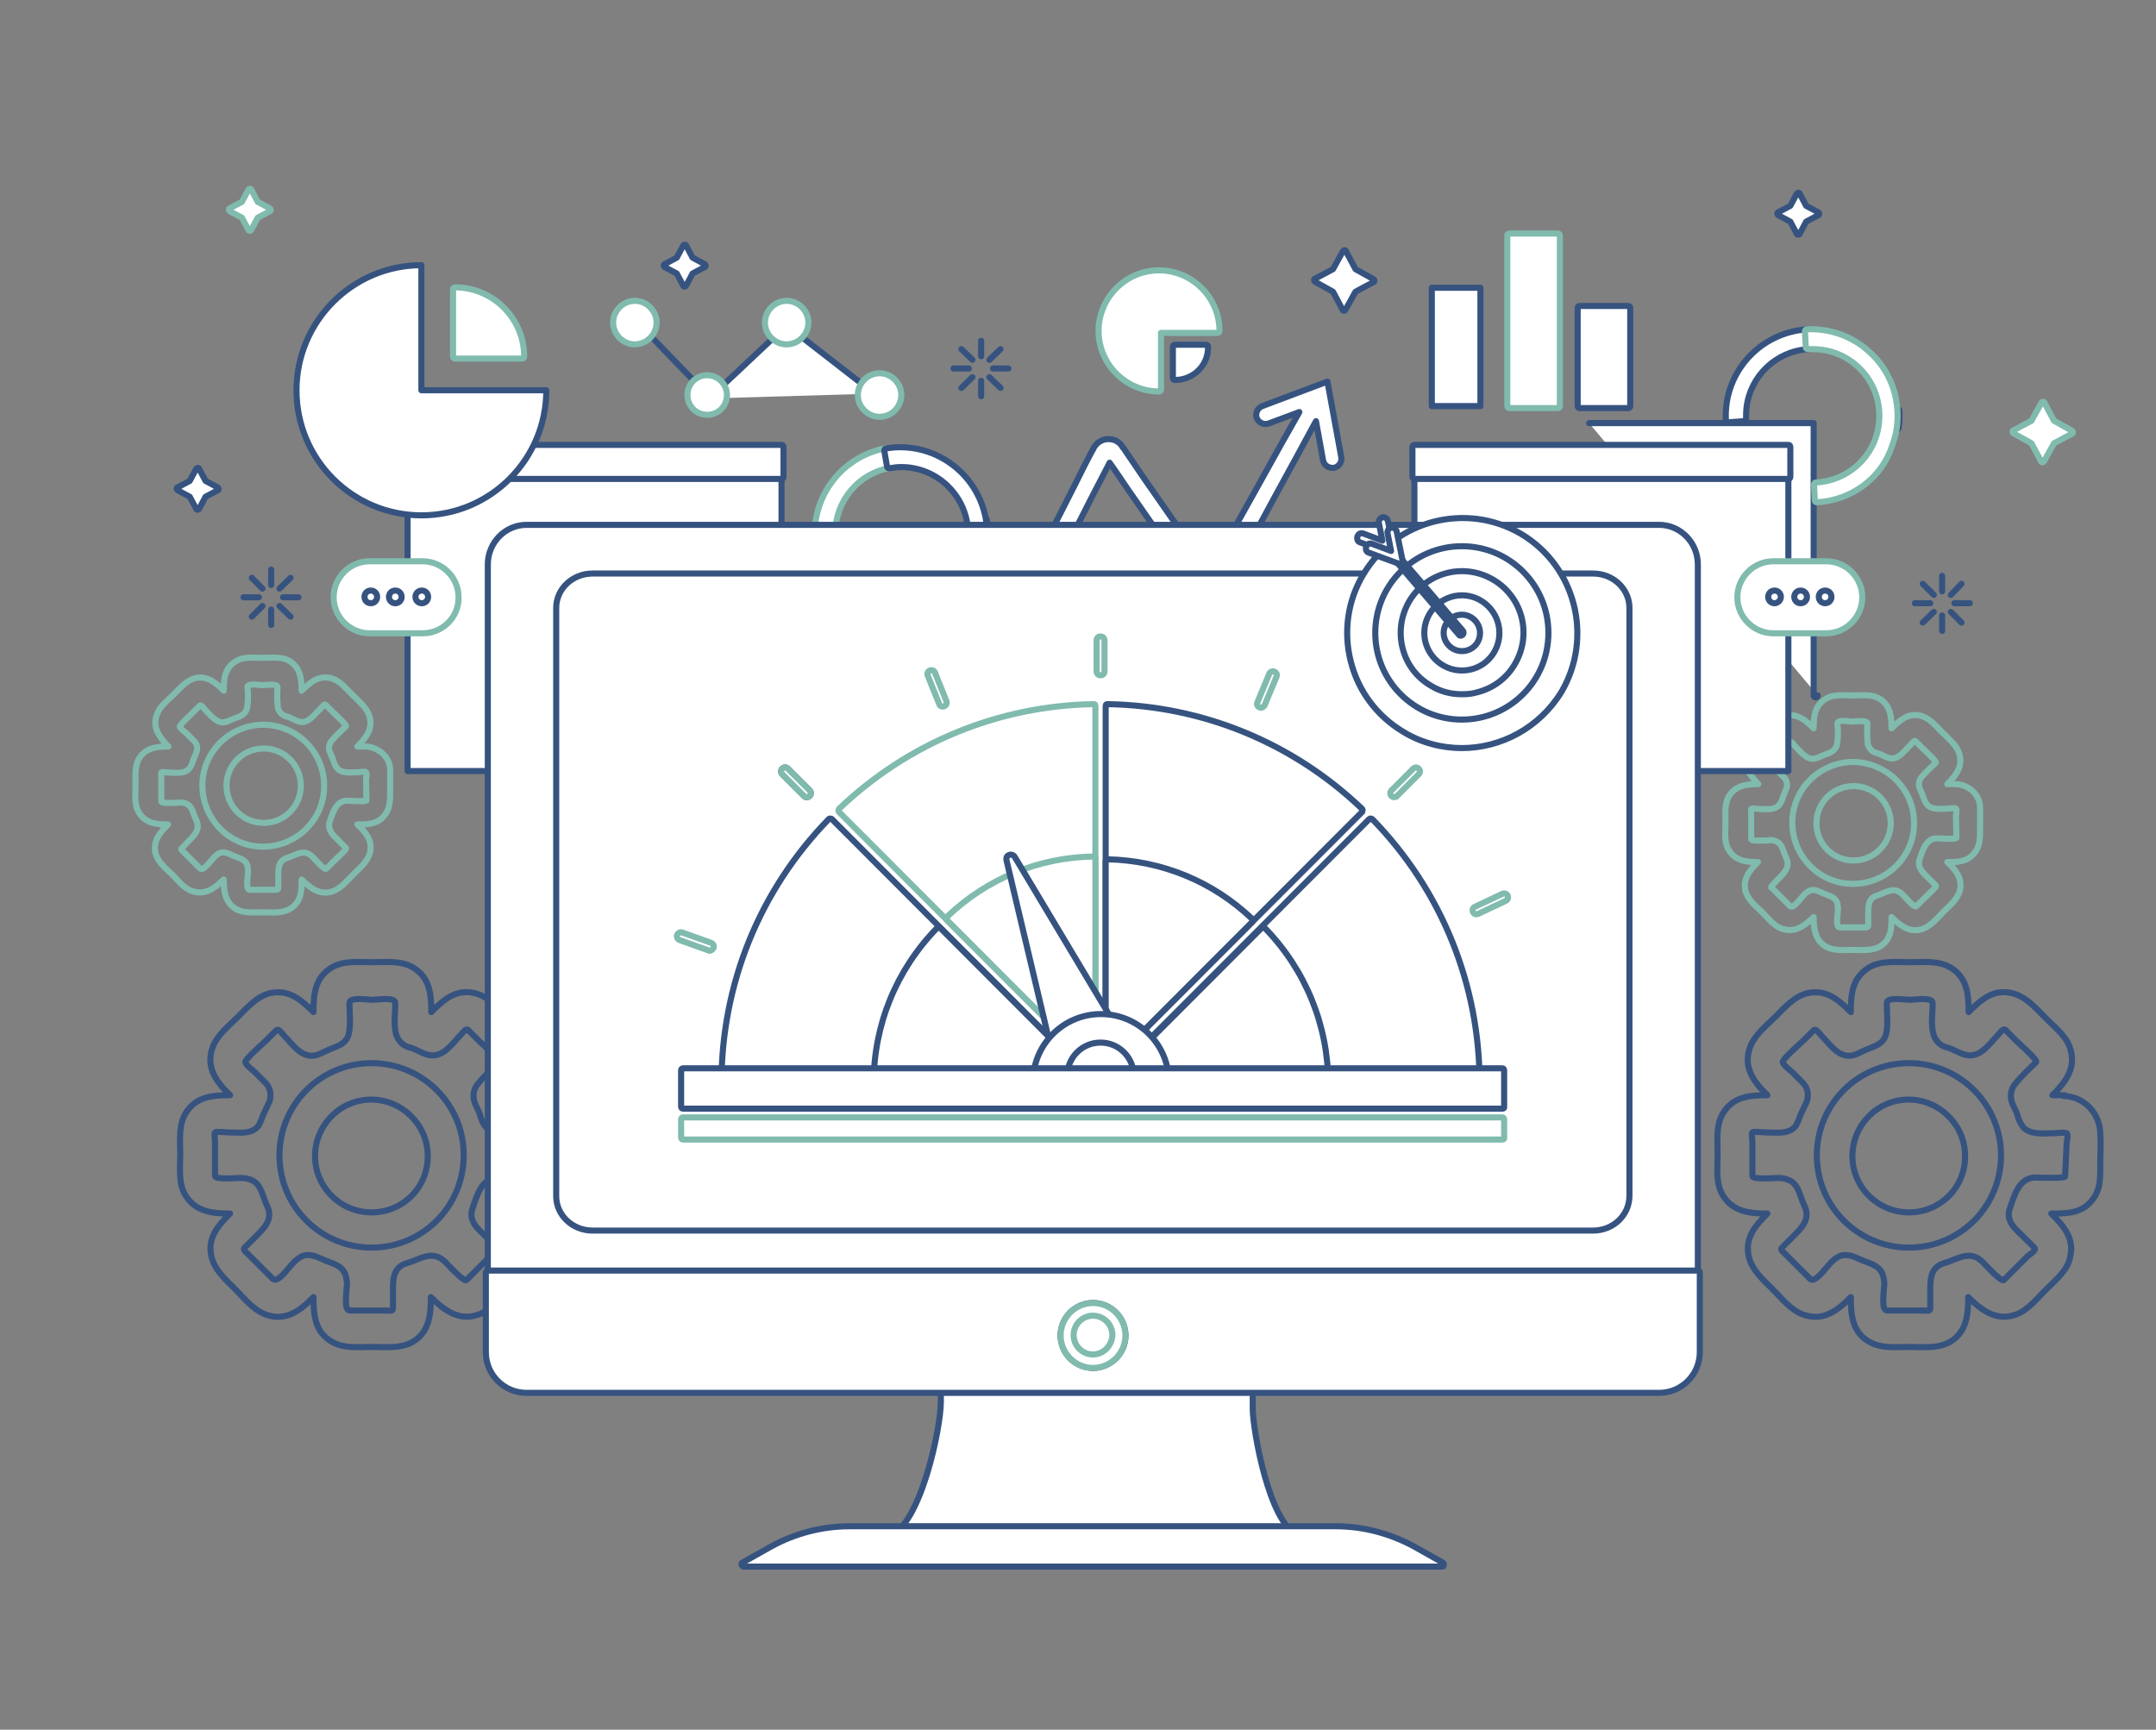 <svg width="354" height="284" viewBox="0 0 354 284" fill="none" xmlns="http://www.w3.org/2000/svg">
<rect x="0" y="0" width="354" height="284" fill="#808080" stroke="none"/>
<path d="M43.292 135.111C39.917 135.111 37.191 132.382 37.191 129.002C37.191 125.623 39.917 122.893 43.292 122.893C46.668 122.893 49.394 125.623 49.394 129.002C49.394 132.382 46.668 135.111 43.292 135.111ZM43.292 118.994C37.711 118.994 33.232 123.478 33.232 128.937C33.232 134.526 37.711 139.01 43.163 139.01C48.745 139.01 53.223 134.526 53.223 129.067C53.223 129.067 53.223 129.067 53.223 129.002C53.223 123.543 48.809 119.059 43.292 118.994Z" stroke="#80BBAE" stroke-miterlimit="10" stroke-linecap="round" stroke-linejoin="round"/>
<path d="M60.168 131.407C60.168 131.667 57.312 131.472 56.988 131.472C55.17 131.472 54.651 133.422 54.132 134.916C53.678 136.346 54.846 137.256 55.69 138.101L56.793 139.206C56.988 139.4 56.209 139.985 56.209 140.05L53.548 142.65C53.288 142.91 51.601 140.96 51.341 140.7C49.913 139.27 48.68 140.375 47.057 140.895C45.629 141.35 45.694 142.78 45.694 144.015V145.834C45.694 146.159 45.24 146.094 44.98 146.094H41.021C40.307 146.094 40.696 144.015 40.696 143.495C40.761 143.04 40.696 142.52 40.631 142.13C40.307 141.09 39.333 140.96 38.489 140.57C37.646 140.245 36.932 139.725 36.088 140.05C35.634 140.31 35.244 140.57 34.92 141.025C34.465 141.48 33.362 143.105 32.843 142.585L30.116 139.855C29.922 139.66 29.597 139.53 29.857 139.27L31.22 137.841C32.258 136.801 32.843 135.956 32.194 134.591C31.739 133.746 31.674 132.707 30.895 132.122C30.441 131.862 29.857 131.667 29.338 131.797C29.013 131.797 26.482 131.992 26.482 131.602V127.897C26.482 127.703 26.417 127.053 26.482 126.858C26.547 126.663 27.65 126.858 27.91 126.858C29.013 126.858 30.376 127.118 31.155 126.078C31.415 125.753 31.609 125.298 31.674 124.908C31.869 124.388 32.129 123.933 32.258 123.478C32.518 122.763 32.323 122.049 31.739 121.529L30.636 120.424C30.441 120.229 29.532 119.579 29.532 119.319C29.338 119.124 31.609 117.109 31.739 116.914L32.778 115.875C33.037 115.615 33.492 116.33 33.621 116.46C34.4 117.239 35.244 118.409 36.347 118.604C37.191 118.669 37.905 118.149 38.684 117.889C39.463 117.629 40.307 117.304 40.566 116.265C40.761 115.16 40.761 113.925 40.631 112.82C40.631 112.105 42.579 112.495 43.098 112.495C43.552 112.495 45.564 112.17 45.564 112.82C45.499 113.925 45.499 115.16 45.629 116.265C45.889 117.044 46.473 117.564 47.252 117.694C48.096 117.954 48.939 118.669 49.848 118.539C51.016 118.344 51.925 116.979 52.769 116.2C52.964 116.005 53.288 115.485 53.483 115.745L54.651 116.914C54.846 117.109 56.988 119.059 56.793 119.254C56.014 120.034 55.235 120.684 54.586 121.464C54.067 121.984 53.872 122.763 54.132 123.413C54.327 123.933 54.586 124.388 54.716 124.843C54.911 125.363 55.041 125.818 55.43 126.208C56.274 127.053 57.637 126.793 58.805 126.793C59.065 126.793 59.909 126.598 60.103 126.793C60.298 126.988 60.103 127.768 60.103 127.897L60.168 131.407ZM60.038 122.568H58.675C60.103 121.139 61.401 119.579 60.558 117.304C60.038 116.005 58.74 114.965 57.702 113.925C56.663 112.885 55.755 111.715 54.262 111.325C52.185 110.87 50.887 112.105 49.524 113.405C49.524 111.52 49.329 109.701 47.641 108.596C46.343 107.751 44.656 108.011 43.163 108.011C41.735 108.011 39.982 107.751 38.684 108.596C36.867 109.701 36.737 111.52 36.737 113.405C35.439 112.105 34.076 110.935 32.129 111.325C30.701 111.65 29.662 112.885 28.624 113.925C27.585 114.965 26.287 115.875 25.768 117.304C24.924 119.449 26.222 121.074 27.65 122.568C25.768 122.568 23.95 122.763 22.847 124.518C22.068 125.818 22.263 127.443 22.263 128.872C22.263 130.302 22.003 131.992 22.717 133.227C23.756 135.176 25.638 135.371 27.585 135.371C26.287 136.671 25.119 138.036 25.508 139.985C25.833 141.415 27.066 142.455 28.104 143.43C29.143 144.405 30.052 145.769 31.48 146.289C33.686 147.069 35.244 145.834 36.737 144.405C36.737 146.289 36.932 148.109 38.684 149.214C39.982 149.994 41.67 149.799 43.163 149.799C44.656 149.799 46.343 149.994 47.641 149.214C49.459 148.109 49.524 146.289 49.524 144.405C50.952 145.834 52.639 147.134 54.781 146.289C56.079 145.769 57.118 144.47 58.156 143.43C59.13 142.455 60.363 141.48 60.752 139.985C61.207 138.036 60.038 136.606 58.675 135.371C60.298 135.371 61.856 135.371 63.024 134.006C64.063 132.837 64.063 131.407 64.063 129.912C64.063 128.807 64.063 127.703 64.063 126.533C64.127 124.453 62.31 122.698 60.038 122.568Z" stroke="#80BBAE" stroke-miterlimit="10" stroke-linecap="round" stroke-linejoin="round"/>
<path d="M61.012 199.06C55.885 199.06 51.73 194.901 51.73 189.832C51.73 184.697 55.885 180.538 60.947 180.538C66.01 180.538 70.229 184.697 70.229 189.767C70.294 194.901 66.205 199.06 61.012 199.06ZM61.012 174.559C52.639 174.559 45.889 181.318 45.889 189.702C45.889 198.085 52.639 204.844 61.012 204.844C69.385 204.844 76.135 198.085 76.135 189.702C76.2 181.383 69.385 174.559 61.012 174.559Z" stroke="#365380" stroke-miterlimit="10" stroke-linecap="round" stroke-linejoin="round"/>
<path d="M86.585 179.823H84.573C86.78 177.614 88.597 175.274 87.429 171.96C86.715 169.945 84.703 168.45 83.21 166.891C81.717 165.396 80.159 163.576 77.888 163.056C74.837 162.341 72.825 164.161 70.813 166.176C70.813 163.316 70.618 160.587 67.892 158.897C65.88 157.662 63.349 157.987 61.142 157.987C58.935 157.987 56.404 157.662 54.392 158.897C51.666 160.587 51.471 163.316 51.471 166.176C49.459 164.161 47.447 162.406 44.396 163.056C42.189 163.576 40.631 165.396 39.139 166.891C37.646 168.385 35.634 169.945 34.92 171.96C33.686 175.274 35.634 177.744 37.776 179.823C34.92 179.823 32.194 180.018 30.506 182.748C29.273 184.762 29.597 187.167 29.597 189.442C29.597 191.651 29.273 194.121 30.311 196.005C31.934 198.93 34.725 199.255 37.776 199.255C35.763 201.27 34.011 203.284 34.725 206.339C35.244 208.548 37.062 210.108 38.554 211.603C40.047 213.097 41.605 215.112 43.617 215.827C46.927 217.062 49.394 215.112 51.471 212.968C51.471 215.827 51.666 218.622 54.392 220.246C56.404 221.481 58.935 221.156 61.142 221.156C63.349 221.156 65.88 221.481 67.892 220.246C70.488 218.622 70.748 215.827 70.748 212.968C72.955 215.177 75.421 216.997 78.602 215.827C80.614 215.112 82.107 213.097 83.664 211.603C85.222 210.108 87.105 208.548 87.494 206.339C88.208 203.284 86.391 201.27 84.378 199.255C86.78 199.255 89.246 199.255 90.934 197.24C92.557 195.421 92.427 193.276 92.427 191.066C92.427 189.377 92.557 187.752 92.427 185.997C92.297 182.683 89.701 180.018 86.391 179.953M86.65 193.146C86.65 193.536 82.431 193.341 81.782 193.341C79.056 193.341 78.277 196.395 77.563 198.475C76.849 200.62 78.667 201.919 79.965 203.219L81.652 204.909C81.977 205.234 80.873 206.014 80.614 206.144L76.59 210.173C76.2 210.563 73.539 207.638 73.15 207.249C71.008 205.104 69.125 206.729 66.659 207.443C64.452 208.158 64.517 210.303 64.517 212.123V214.852C64.517 215.372 63.933 215.177 63.478 215.177H57.442C56.404 215.177 56.923 212.123 56.923 211.343C57.053 210.628 56.923 210.043 56.728 209.328C56.209 207.833 54.781 207.508 53.483 206.989C52.185 206.469 51.146 205.754 49.718 206.209C49.004 206.534 48.42 206.989 47.901 207.638C47.317 208.223 45.564 210.758 44.785 209.978L40.566 205.754C40.372 205.559 39.788 205.169 40.177 204.844L42.319 202.699C43.812 201.205 44.85 199.84 43.747 197.76C43.163 196.525 42.968 194.836 41.735 193.991C41.151 193.601 40.307 193.406 39.528 193.406C38.944 193.406 35.309 193.731 35.309 193.081V187.427C35.309 187.102 35.114 186.127 35.309 185.932C35.504 185.737 37.127 185.932 37.516 185.932C39.203 185.932 41.345 186.322 42.449 184.827C42.773 184.243 43.033 183.593 43.228 183.008C43.552 182.293 43.942 181.578 44.266 180.798C44.591 179.693 44.396 178.589 43.552 177.744L41.93 176.119C41.605 175.794 40.307 174.819 40.307 174.429C39.982 174.104 43.422 171.115 43.747 170.79L45.37 169.165C45.759 168.775 46.473 169.88 46.668 170.075C47.771 171.18 49.069 173.13 50.822 173.324C52.055 173.519 53.223 172.61 54.327 172.22C55.625 171.7 56.858 171.31 57.248 169.815C57.637 168.32 57.377 166.306 57.377 164.681C57.377 163.641 60.428 164.161 61.142 164.161C61.856 164.161 64.906 163.641 64.906 164.681C64.906 166.306 64.582 168.19 65.036 169.815C65.361 170.92 66.269 171.83 67.438 172.025C68.671 172.415 69.969 173.454 71.397 173.259C73.215 173.065 74.513 171.05 75.746 169.815C75.941 169.62 76.46 168.775 76.849 169.1L78.667 170.92C78.991 171.245 82.172 174.039 81.912 174.364C80.808 175.469 79.575 176.574 78.602 177.809C77.823 178.589 77.563 179.758 77.888 180.863C78.082 181.578 78.602 182.293 78.796 183.008C78.991 183.788 79.316 184.503 79.835 185.152C81.068 186.387 83.275 186.062 84.898 186.062C85.222 186.062 86.585 185.867 86.91 186.062C87.234 186.257 86.91 187.492 86.91 187.752L86.65 193.146Z" stroke="#365380" stroke-miterlimit="10" stroke-linecap="round" stroke-linejoin="round"/>
<path d="M304.346 141.285C300.971 141.285 298.245 138.556 298.245 135.176C298.245 131.797 300.971 129.067 304.346 129.067C307.722 129.067 310.448 131.797 310.448 135.176C310.448 138.491 307.722 141.285 304.346 141.285ZM304.346 125.103C298.764 125.103 294.286 129.587 294.286 135.046C294.286 140.635 298.764 145.119 304.217 145.119C309.799 145.119 314.277 140.635 314.277 135.176C314.277 135.176 314.277 135.176 314.277 135.111C314.277 129.652 309.863 125.233 304.346 125.103Z" stroke="#80BBAE" stroke-miterlimit="10" stroke-linecap="round" stroke-linejoin="round"/>
<path d="M321.222 137.581C321.222 137.841 318.366 137.646 318.042 137.646C316.224 137.646 315.705 139.595 315.186 141.09C314.731 142.52 315.9 143.43 316.743 144.275L317.847 145.379C318.042 145.574 317.263 146.159 317.263 146.224L314.602 148.824C314.342 149.084 312.654 147.134 312.395 146.874C310.967 145.444 309.734 146.549 308.111 147.069C306.683 147.524 306.748 148.954 306.748 150.188V152.008C306.748 152.333 306.294 152.268 306.034 152.268H302.075C301.361 152.268 301.75 150.188 301.75 149.669C301.815 149.214 301.75 148.694 301.685 148.304C301.361 147.264 300.387 147.134 299.543 146.744C298.699 146.419 297.986 145.899 297.142 146.224C296.687 146.484 296.298 146.744 295.973 147.199C295.519 147.654 294.416 149.279 293.896 148.759L291.17 146.029C290.976 145.834 290.651 145.704 290.911 145.444L292.274 144.015C293.312 142.975 293.896 142.13 293.247 140.765C292.793 139.92 292.728 138.88 291.949 138.296C291.495 138.036 290.911 137.841 290.391 137.971C290.067 137.971 287.536 138.166 287.536 137.776V133.876C287.536 133.681 287.471 133.032 287.536 132.837C287.6 132.642 288.704 132.837 288.964 132.837C290.067 132.837 291.43 133.096 292.209 132.057C292.468 131.732 292.663 131.277 292.728 130.887C292.923 130.367 293.182 129.912 293.312 129.457C293.572 128.742 293.377 128.027 292.793 127.507L291.69 126.403C291.495 126.208 290.586 125.558 290.586 125.298C290.391 125.103 292.663 123.088 292.793 122.893L293.832 121.853C294.091 121.594 294.545 122.308 294.675 122.438C295.454 123.218 296.298 124.388 297.401 124.583C298.245 124.648 298.959 124.128 299.738 123.868C300.517 123.608 301.361 123.283 301.62 122.243C301.815 121.139 301.815 119.904 301.685 118.799C301.685 118.084 303.632 118.474 304.152 118.474C304.606 118.474 306.618 118.149 306.618 118.799C306.553 119.904 306.553 121.139 306.683 122.243C306.943 123.023 307.527 123.543 308.306 123.673C309.149 123.933 309.993 124.648 310.902 124.518C312.07 124.323 312.979 122.958 313.823 122.178C314.017 121.983 314.342 121.464 314.537 121.723L315.705 122.893C315.9 123.088 318.042 125.038 317.847 125.233C317.068 126.013 316.289 126.663 315.64 127.442C315.121 127.962 314.926 128.742 315.186 129.392C315.38 129.912 315.64 130.367 315.77 130.822C315.965 131.342 316.094 131.797 316.484 132.187C317.328 133.032 318.691 132.772 319.859 132.772C320.119 132.772 320.962 132.577 321.157 132.772C321.352 132.967 321.157 133.746 321.157 133.876L321.222 137.581ZM321.092 128.742H319.729C321.157 127.313 322.455 125.753 321.611 123.478C321.092 122.178 319.794 121.139 318.756 120.099C317.717 119.059 316.808 117.889 315.316 117.499C313.239 117.044 311.94 118.279 310.577 119.579C310.577 117.694 310.383 115.875 308.695 114.77C307.397 113.925 305.709 114.185 304.217 114.185C302.789 114.185 301.036 113.925 299.738 114.77C297.921 115.875 297.791 117.694 297.791 119.579C296.493 118.279 295.13 117.109 293.182 117.499C291.755 117.824 290.716 119.059 289.677 120.099C288.639 121.139 287.341 122.048 286.822 123.478C285.978 125.623 287.276 127.248 288.704 128.742C286.822 128.742 285.004 128.937 283.901 130.692C283.122 131.992 283.317 133.616 283.317 135.046C283.317 136.476 283.057 138.166 283.771 139.4C284.81 141.35 286.692 141.545 288.639 141.545C287.341 142.845 286.173 144.21 286.562 146.159C286.887 147.589 288.12 148.629 289.158 149.604C290.197 150.578 291.105 151.943 292.533 152.463C294.74 153.243 296.298 152.008 297.791 150.578C297.791 152.463 297.986 154.283 299.738 155.388C301.036 156.167 302.724 155.972 304.217 155.972C305.644 155.972 307.397 156.167 308.695 155.388C310.512 154.283 310.577 152.463 310.577 150.578C312.005 152.008 313.693 153.308 315.835 152.463C317.133 151.943 318.171 150.643 319.21 149.604C320.184 148.629 321.417 147.654 321.806 146.159C322.261 144.21 321.092 142.78 319.729 141.545C321.352 141.545 322.91 141.545 324.078 140.18C325.116 139.01 325.116 137.581 325.116 136.086C325.116 134.981 325.116 133.876 325.116 132.707C325.181 130.627 323.364 128.807 321.092 128.742Z" stroke="#80BBAE" stroke-miterlimit="10" stroke-linecap="round" stroke-linejoin="round"/>
<path d="M295.26 38.538C295.13 38.538 295 38.473 295 38.343L293.961 36.394L292.014 35.354C291.884 35.289 291.82 35.159 291.82 35.094C291.82 34.964 291.884 34.834 292.014 34.834L293.961 33.794L295 31.844C295.065 31.714 295.195 31.649 295.26 31.649C295.389 31.649 295.519 31.714 295.519 31.844L296.558 33.794L298.505 34.834C298.635 34.899 298.7 35.029 298.7 35.094C298.7 35.224 298.635 35.354 298.505 35.354L296.558 36.394L295.519 38.343C295.519 38.473 295.389 38.538 295.26 38.538Z" fill="white" stroke="#365380" stroke-miterlimit="10" stroke-linecap="round" stroke-linejoin="round"/>
<path d="M112.418 47.052C112.288 47.052 112.158 46.987 112.158 46.857L111.12 44.907L109.173 43.867C109.043 43.802 108.978 43.672 108.978 43.607C108.978 43.477 109.043 43.347 109.173 43.347L111.12 42.307L112.158 40.358C112.223 40.228 112.353 40.163 112.418 40.163C112.548 40.163 112.678 40.228 112.678 40.358L113.716 42.307L115.663 43.347C115.793 43.412 115.858 43.542 115.858 43.607C115.858 43.737 115.793 43.867 115.663 43.867L113.716 44.907L112.678 46.857C112.613 46.987 112.548 47.052 112.418 47.052Z" fill="white" stroke="#365380" stroke-miterlimit="10" stroke-linecap="round" stroke-linejoin="round"/>
<path d="M32.453 83.705C32.388 83.705 32.194 83.64 32.194 83.51L31.155 81.561L29.208 80.521C29.078 80.456 29.013 80.326 29.013 80.261C29.013 80.131 29.078 80.001 29.208 80.001L31.155 78.961L32.194 77.011C32.258 76.881 32.388 76.881 32.453 76.816C32.583 76.816 32.713 76.881 32.713 77.011L33.751 78.961L35.699 80.001C35.828 80.066 35.893 80.196 35.893 80.261C35.893 80.391 35.828 80.521 35.699 80.521L33.751 81.561L32.713 83.51C32.648 83.64 32.518 83.705 32.453 83.705Z" fill="white" stroke="#365380" stroke-miterlimit="10" stroke-linecap="round" stroke-linejoin="round"/>
<path d="M335.372 75.907C335.242 75.907 335.112 75.842 335.112 75.712L333.554 72.787L330.634 71.162C330.504 71.097 330.439 70.968 330.439 70.903C330.439 70.772 330.504 70.643 330.634 70.643L333.554 69.083L335.177 66.158C335.242 66.028 335.372 65.963 335.437 65.963C335.567 65.963 335.696 66.028 335.696 66.158L337.254 69.083L340.175 70.707C340.305 70.772 340.37 70.903 340.37 70.968C340.37 71.097 340.305 71.228 340.175 71.228L337.254 72.787L335.631 75.712C335.567 75.842 335.502 75.907 335.372 75.907Z" fill="white" stroke="#80BBAE" stroke-miterlimit="10" stroke-linecap="round" stroke-linejoin="round"/>
<path d="M220.682 51.016C220.552 51.016 220.422 50.951 220.422 50.821L218.865 47.897L215.944 46.272C215.814 46.207 215.749 46.077 215.749 46.012C215.749 45.882 215.814 45.752 215.944 45.752L218.865 44.192L220.487 41.268C220.552 41.138 220.682 41.073 220.747 41.073C220.877 41.073 221.007 41.138 221.007 41.268L222.564 44.192L225.485 45.817C225.615 45.882 225.68 46.012 225.68 46.077C225.68 46.207 225.615 46.337 225.485 46.337L222.564 47.897L220.942 50.821C220.877 50.951 220.812 51.016 220.682 51.016Z" fill="white" stroke="#365380" stroke-miterlimit="10" stroke-linecap="round" stroke-linejoin="round"/>
<path d="M41.021 37.888C40.891 37.888 40.761 37.823 40.761 37.693L39.723 35.744L37.776 34.704C37.646 34.639 37.581 34.509 37.581 34.444C37.581 34.314 37.646 34.184 37.776 34.184L39.723 33.144L40.761 31.195C40.826 31.064 40.956 31 41.021 31C41.151 31 41.281 31.064 41.281 31.195L42.319 33.144L44.266 34.184C44.396 34.249 44.461 34.379 44.461 34.444C44.461 34.574 44.396 34.704 44.266 34.704L42.319 35.744L41.281 37.693C41.281 37.823 41.151 37.888 41.021 37.888Z" fill="white" stroke="#80BBAE" stroke-miterlimit="10" stroke-linecap="round" stroke-linejoin="round"/>
<path d="M161.098 55.955V58.49" stroke="#365380" stroke-miterlimit="10" stroke-linecap="round" stroke-linejoin="round"/>
<path d="M161.098 62.519V65.053" stroke="#365380" stroke-miterlimit="10" stroke-linecap="round" stroke-linejoin="round"/>
<path d="M156.554 60.504H159.086" stroke="#365380" stroke-miterlimit="10" stroke-linecap="round" stroke-linejoin="round"/>
<path d="M163.045 60.504H165.576" stroke="#365380" stroke-miterlimit="10" stroke-linecap="round" stroke-linejoin="round"/>
<path d="M164.278 63.689L162.461 61.934" stroke="#365380" stroke-miterlimit="10" stroke-linecap="round" stroke-linejoin="round"/>
<path d="M159.67 59.075L157.853 57.32" stroke="#365380" stroke-miterlimit="10" stroke-linecap="round" stroke-linejoin="round"/>
<path d="M164.278 57.32L162.461 59.075" stroke="#365380" stroke-miterlimit="10" stroke-linecap="round" stroke-linejoin="round"/>
<path d="M159.67 61.934L157.853 63.689" stroke="#365380" stroke-miterlimit="10" stroke-linecap="round" stroke-linejoin="round"/>
<path d="M318.885 94.558V97.093" stroke="#365380" stroke-miterlimit="10" stroke-linecap="round" stroke-linejoin="round"/>
<path d="M318.885 101.057V103.592" stroke="#365380" stroke-miterlimit="10" stroke-linecap="round" stroke-linejoin="round"/>
<path d="M314.407 99.043H316.938" stroke="#365380" stroke-miterlimit="10" stroke-linecap="round" stroke-linejoin="round"/>
<path d="M320.898 99.043H323.429" stroke="#365380" stroke-miterlimit="10" stroke-linecap="round" stroke-linejoin="round"/>
<path d="M322.066 102.227L320.313 100.472" stroke="#365380" stroke-miterlimit="10" stroke-linecap="round" stroke-linejoin="round"/>
<path d="M317.522 97.678L315.705 95.858" stroke="#365380" stroke-miterlimit="10" stroke-linecap="round" stroke-linejoin="round"/>
<path d="M322.066 95.858L320.313 97.678" stroke="#365380" stroke-miterlimit="10" stroke-linecap="round" stroke-linejoin="round"/>
<path d="M317.522 100.472L315.705 102.227" stroke="#365380" stroke-miterlimit="10" stroke-linecap="round" stroke-linejoin="round"/>
<path d="M44.526 93.519V96.053" stroke="#365380" stroke-miterlimit="10" stroke-linecap="round" stroke-linejoin="round"/>
<path d="M44.526 100.082V102.617" stroke="#365380" stroke-miterlimit="10" stroke-linecap="round" stroke-linejoin="round"/>
<path d="M39.982 98.068H42.514" stroke="#365380" stroke-miterlimit="10" stroke-linecap="round" stroke-linejoin="round"/>
<path d="M46.473 98.068H49.005" stroke="#365380" stroke-miterlimit="10" stroke-linecap="round" stroke-linejoin="round"/>
<path d="M47.706 101.252L45.889 99.497" stroke="#365380" stroke-miterlimit="10" stroke-linecap="round" stroke-linejoin="round"/>
<path d="M43.098 96.638L41.346 94.883" stroke="#365380" stroke-miterlimit="10" stroke-linecap="round" stroke-linejoin="round"/>
<path d="M47.706 94.883L45.889 96.638" stroke="#365380" stroke-miterlimit="10" stroke-linecap="round" stroke-linejoin="round"/>
<path d="M43.098 99.497L41.346 101.252" stroke="#365380" stroke-miterlimit="10" stroke-linecap="round" stroke-linejoin="round"/>
<path d="M128.32 73.372H66.919V126.598H128.32V73.372Z" fill="white"/>
<path d="M128.32 73.372H66.919V126.598H128.32V73.372Z" stroke="#365380" stroke-miterlimit="10" stroke-linecap="round" stroke-linejoin="round"/>
<path d="M128.32 73.372H66.919V78.311H128.32V73.372Z" fill="white" stroke="#365380" stroke-miterlimit="10" stroke-linecap="round" stroke-linejoin="round"/>
<path d="M128.32 78.636H66.918C66.724 78.636 66.594 78.506 66.594 78.311V73.372C66.594 73.177 66.724 73.047 66.918 73.047H128.32C128.515 73.047 128.645 73.177 128.645 73.372V78.311C128.645 78.506 128.515 78.636 128.32 78.636Z" fill="white" stroke="#365380" stroke-miterlimit="10" stroke-linecap="round" stroke-linejoin="round"/>
<path d="M60.687 103.657H69.385C72.5 103.657 74.967 101.122 74.967 98.068C74.967 94.948 72.436 92.479 69.385 92.479H60.687C57.572 92.479 55.105 95.013 55.105 98.068C55.105 101.122 57.637 103.657 60.687 103.657Z" fill="white" stroke="#365380" stroke-miterlimit="10" stroke-linecap="round" stroke-linejoin="round"/>
<path d="M69.385 103.982H60.688C57.442 103.982 54.781 101.317 54.781 98.068C54.781 94.818 57.442 92.154 60.688 92.154H69.385C72.63 92.154 75.291 94.818 75.291 98.068C75.356 101.317 72.695 103.982 69.385 103.982Z" fill="white" stroke="#80BBAE" stroke-miterlimit="10" stroke-linecap="round" stroke-linejoin="round"/>
<path d="M69.255 99.043C68.671 99.043 68.217 98.588 68.217 98.003C68.217 97.418 68.671 96.963 69.255 96.963C69.839 96.963 70.294 97.418 70.294 98.003C70.294 98.588 69.839 99.043 69.255 99.043Z" fill="white" stroke="#365380" stroke-miterlimit="10" stroke-linecap="round" stroke-linejoin="round"/>
<path d="M60.882 99.043C60.298 99.043 59.844 98.588 59.844 98.003C59.844 97.418 60.298 96.963 60.882 96.963C61.466 96.963 61.921 97.418 61.921 98.003C61.921 98.588 61.466 99.043 60.882 99.043Z" fill="white" stroke="#365380" stroke-miterlimit="10" stroke-linecap="round" stroke-linejoin="round"/>
<path d="M64.906 99.043C64.322 99.043 63.868 98.588 63.868 98.003C63.868 97.418 64.322 96.963 64.906 96.963C65.491 96.963 65.945 97.418 65.945 98.003C65.945 98.588 65.491 99.043 64.906 99.043Z" fill="white" stroke="#365380" stroke-miterlimit="10" stroke-linecap="round" stroke-linejoin="round"/>
<path d="M298.44 114.185C298.44 114.38 298.31 114.51 298.115 114.51C297.921 114.51 297.791 114.38 297.791 114.185V69.473H260.924" fill="white"/>
<path d="M298.44 114.185C298.44 114.38 298.31 114.51 298.115 114.51C297.921 114.51 297.791 114.38 297.791 114.185V69.473H260.924" stroke="#365380" stroke-miterlimit="10" stroke-linecap="round" stroke-linejoin="round"/>
<path d="M293.637 73.372H232.235V126.598H293.637V73.372Z" fill="white"/>
<path d="M293.637 73.372H232.235V126.598H293.637V73.372Z" stroke="#365380" stroke-miterlimit="10" stroke-linecap="round" stroke-linejoin="round"/>
<path d="M293.637 73.372H232.235V78.311H293.637V73.372Z" fill="white" stroke="#365380" stroke-miterlimit="10" stroke-linecap="round" stroke-linejoin="round"/>
<path d="M293.637 78.636H232.235C232.04 78.636 231.911 78.506 231.911 78.311V73.372C231.911 73.177 232.04 73.047 232.235 73.047H293.637C293.831 73.047 293.961 73.177 293.961 73.372V78.311C293.961 78.506 293.831 78.636 293.637 78.636Z" fill="white" stroke="#365380" stroke-miterlimit="10" stroke-linecap="round" stroke-linejoin="round"/>
<path d="M299.868 103.657H291.17C288.055 103.657 285.588 101.122 285.588 98.068C285.588 94.948 288.12 92.479 291.17 92.479H299.868C302.983 92.479 305.45 95.013 305.45 98.068C305.45 101.122 302.983 103.657 299.868 103.657Z" fill="white" stroke="#365380" stroke-miterlimit="10" stroke-linecap="round" stroke-linejoin="round"/>
<path d="M299.868 103.982H291.17C287.925 103.982 285.264 101.317 285.264 98.068C285.264 94.818 287.925 92.154 291.17 92.154H299.868C303.113 92.154 305.774 94.818 305.774 98.068C305.774 101.317 303.113 103.982 299.868 103.982Z" fill="white" stroke="#80BBAE" stroke-miterlimit="10" stroke-linecap="round" stroke-linejoin="round"/>
<path d="M291.365 99.043C290.781 99.043 290.327 98.588 290.327 98.003C290.327 97.418 290.781 96.963 291.365 96.963C291.949 96.963 292.404 97.418 292.404 98.003C292.404 98.588 291.884 99.043 291.365 99.043Z" fill="white" stroke="#365380" stroke-miterlimit="10" stroke-linecap="round" stroke-linejoin="round"/>
<path d="M299.673 99.043C299.089 99.043 298.635 98.588 298.635 98.003C298.635 97.418 299.089 96.963 299.673 96.963C300.257 96.963 300.712 97.418 300.712 98.003C300.712 98.588 300.257 99.043 299.673 99.043Z" fill="white" stroke="#365380" stroke-miterlimit="10" stroke-linecap="round" stroke-linejoin="round"/>
<path d="M295.649 99.043C295.065 99.043 294.61 98.588 294.61 98.003C294.61 97.418 295.065 96.963 295.649 96.963C296.233 96.963 296.687 97.418 296.687 98.003C296.687 98.588 296.233 99.043 295.649 99.043Z" fill="white" stroke="#365380" stroke-miterlimit="10" stroke-linecap="round" stroke-linejoin="round"/>
<path d="M69.19 64.079V43.542C57.896 43.542 48.68 52.771 48.68 64.079C48.68 75.452 57.896 84.615 69.19 84.615C80.549 84.615 89.701 75.387 89.701 64.079H69.19Z" fill="white" stroke="#365380" stroke-miterlimit="10" stroke-linecap="round" stroke-linejoin="round"/>
<path d="M85.741 58.555C85.741 52.446 80.808 47.507 74.707 47.507V58.555H85.741Z" fill="white" stroke="#365380" stroke-miterlimit="10" stroke-linecap="round" stroke-linejoin="round"/>
<path d="M85.741 58.88H74.707C74.513 58.88 74.383 58.75 74.383 58.555V47.507C74.383 47.312 74.513 47.182 74.707 47.182C80.938 47.182 86.066 52.251 86.066 58.555C86.066 58.75 85.871 58.88 85.741 58.88Z" fill="white" stroke="#80BBAE" stroke-miterlimit="10" stroke-linecap="round" stroke-linejoin="round"/>
<path d="M190.306 54.331H199.912C199.912 49.001 195.628 44.712 190.306 44.712C184.983 44.712 180.7 49.001 180.7 54.331C180.7 59.66 184.983 63.949 190.306 63.949V54.331Z" fill="white" stroke="#365380" stroke-miterlimit="10" stroke-linecap="round" stroke-linejoin="round"/>
<path d="M190.306 64.274C184.854 64.274 180.375 59.789 180.375 54.331C180.375 48.871 184.854 44.387 190.306 44.387C195.758 44.387 200.236 48.871 200.236 54.331C200.236 54.525 200.107 54.655 199.912 54.655H190.63V63.949C190.63 64.144 190.5 64.274 190.306 64.274Z" fill="white" stroke="#80BBAE" stroke-miterlimit="10" stroke-linecap="round" stroke-linejoin="round"/>
<path d="M192.902 62.064C195.758 62.064 198.03 59.725 198.03 56.93H192.902V62.064Z" fill="white" stroke="#365380" stroke-miterlimit="10" stroke-linecap="round" stroke-linejoin="round"/>
<path d="M192.902 62.389C192.707 62.389 192.577 62.259 192.577 62.064V56.93C192.577 56.735 192.707 56.605 192.902 56.605H198.03C198.224 56.605 198.354 56.735 198.354 56.93C198.419 59.984 195.953 62.389 192.902 62.389Z" fill="white" stroke="#365380" stroke-miterlimit="10" stroke-linecap="round" stroke-linejoin="round"/>
<path d="M136.758 87.605C136.758 82.016 140.782 77.401 146.039 76.492L145.585 73.892C137.991 75.192 132.928 82.341 134.226 89.944L136.888 89.489C136.823 88.904 136.758 88.255 136.758 87.605Z" fill="white" stroke="#365380" stroke-miterlimit="10" stroke-linecap="round" stroke-linejoin="round"/>
<path d="M134.291 90.269C134.162 90.269 133.967 90.139 133.967 90.009C132.669 82.276 137.861 74.932 145.585 73.567C145.65 73.567 145.78 73.567 145.845 73.632C145.91 73.697 145.975 73.762 145.975 73.827L146.429 76.427C146.429 76.622 146.364 76.752 146.169 76.817C140.912 77.726 137.147 82.276 137.147 87.605C137.147 88.19 137.212 88.775 137.342 89.424C137.342 89.619 137.277 89.749 137.082 89.814L134.291 90.269Z" fill="white" stroke="#80BBAE" stroke-miterlimit="10" stroke-linecap="round" stroke-linejoin="round"/>
<path d="M161.877 88.125C161.877 87.215 161.877 86.24 161.682 85.33C161.812 86.24 161.877 87.215 161.877 88.125Z" fill="white" stroke="#365380" stroke-miterlimit="10" stroke-linecap="round" stroke-linejoin="round"/>
<path d="M161.877 88.45C161.812 88.45 161.812 88.45 161.877 88.45C161.682 88.45 161.552 88.32 161.552 88.125C161.552 87.995 161.552 87.8 161.552 87.67C161.552 86.89 161.487 86.11 161.357 85.395V85.33C161.357 85.2 161.487 85.005 161.617 85.005C161.812 85.005 161.942 85.07 162.006 85.265C162.136 86.045 162.201 86.89 162.201 87.67C162.201 87.8 162.201 87.995 162.201 88.125C162.136 88.32 162.006 88.45 161.877 88.45Z" fill="white"/>
<path d="M161.877 88.45C161.812 88.45 161.812 88.45 161.877 88.45ZM161.877 88.45C161.682 88.45 161.552 88.32 161.552 88.125C161.552 87.995 161.552 87.8 161.552 87.67C161.552 86.89 161.487 86.11 161.357 85.395V85.33C161.357 85.2 161.487 85.005 161.617 85.005C161.812 85.005 161.942 85.07 162.006 85.265C162.136 86.045 162.201 86.89 162.201 87.67C162.201 87.8 162.201 87.995 162.201 88.125C162.136 88.32 162.006 88.45 161.877 88.45Z" stroke="#365380" stroke-miterlimit="10" stroke-linecap="round" stroke-linejoin="round"/>
<path d="M161.682 85.33C160.384 77.726 153.244 72.657 145.65 73.957L146.104 76.556C146.753 76.427 147.403 76.362 148.116 76.362C154.347 76.362 159.41 81.431 159.41 87.67C159.41 93.324 155.321 97.938 149.934 98.848L150.388 101.382C156.035 100.407 160.319 96.118 161.617 90.854C161.812 89.944 161.942 89.099 162.006 88.124C161.877 87.215 161.812 86.24 161.682 85.33Z" fill="white" stroke="#365380" stroke-miterlimit="10" stroke-linecap="round" stroke-linejoin="round"/>
<path d="M150.258 101.707C150.193 101.707 150.129 101.707 150.064 101.642C149.999 101.577 149.934 101.512 149.934 101.447L149.48 98.913C149.48 98.848 149.48 98.718 149.544 98.653C149.609 98.588 149.674 98.523 149.739 98.523C155.061 97.678 158.956 93.129 158.956 87.67C158.956 81.626 154.023 76.687 147.987 76.687C147.403 76.687 146.753 76.752 146.039 76.882C145.975 76.882 145.845 76.882 145.78 76.817C145.715 76.752 145.65 76.687 145.65 76.622L145.196 74.022C145.196 73.827 145.261 73.697 145.455 73.632C153.179 72.332 160.514 77.531 161.877 85.265C162.006 86.24 162.071 87.215 162.071 88.125C162.071 89.034 161.942 90.009 161.682 90.919C160.449 96.508 155.97 100.732 150.258 101.707C150.323 101.707 150.323 101.642 150.258 101.707Z" fill="white"/>
<path d="M150.258 101.707C150.193 101.707 150.129 101.707 150.064 101.642C149.999 101.577 149.934 101.512 149.934 101.447L149.48 98.913C149.48 98.848 149.48 98.718 149.544 98.653C149.609 98.588 149.674 98.523 149.739 98.523C155.061 97.678 158.956 93.129 158.956 87.67C158.956 81.626 154.023 76.687 147.987 76.687C147.403 76.687 146.753 76.752 146.039 76.882C145.975 76.882 145.845 76.882 145.78 76.817C145.715 76.752 145.65 76.687 145.65 76.622L145.196 74.022C145.196 73.827 145.261 73.697 145.455 73.632C153.179 72.332 160.514 77.531 161.877 85.265C162.006 86.24 162.071 87.215 162.071 88.125C162.071 89.034 161.942 90.009 161.682 90.919C160.449 96.508 155.97 100.732 150.258 101.707ZM150.258 101.707C150.323 101.642 150.323 101.707 150.258 101.707Z" stroke="#365380" stroke-miterlimit="10" stroke-linecap="round" stroke-linejoin="round"/>
<path d="M286.432 67.003C287.081 61.479 291.56 57.32 296.947 56.995L296.817 54.395C289.158 54.785 283.252 61.349 283.706 69.018L286.432 68.888C286.367 68.238 286.367 67.588 286.432 67.003Z" fill="white" stroke="#365380" stroke-miterlimit="10" stroke-linecap="round" stroke-linejoin="round"/>
<path d="M283.706 69.343C283.641 69.343 283.576 69.343 283.511 69.278C283.446 69.213 283.382 69.148 283.382 69.083C282.927 61.219 288.964 54.526 296.817 54.071C297.012 54.071 297.142 54.2 297.142 54.395L297.272 56.995C297.272 57.19 297.142 57.32 296.947 57.32C291.625 57.645 287.341 61.739 286.757 67.003C286.692 67.588 286.692 68.173 286.692 68.823C286.692 69.018 286.562 69.148 286.367 69.148L283.706 69.343Z" fill="white" stroke="#365380" stroke-miterlimit="10" stroke-linecap="round" stroke-linejoin="round"/>
<path d="M311.356 70.318C311.486 69.408 311.551 68.433 311.486 67.523C311.486 68.433 311.486 69.408 311.356 70.318Z" fill="white" stroke="#365380" stroke-miterlimit="10" stroke-linecap="round" stroke-linejoin="round"/>
<path d="M311.356 70.643C311.291 70.643 311.291 70.643 311.356 70.643C311.162 70.643 311.032 70.448 311.032 70.318C311.032 70.318 311.032 70.318 311.032 70.253C311.032 70.123 311.032 70.058 311.097 69.928C311.162 69.343 311.226 68.693 311.226 68.043C311.226 67.848 311.226 67.653 311.226 67.458C311.226 67.263 311.356 67.133 311.551 67.133C311.746 67.133 311.876 67.263 311.876 67.458C311.876 67.718 311.876 67.978 311.876 68.238C311.876 68.693 311.876 69.213 311.811 69.668C311.811 69.928 311.746 70.123 311.746 70.318C311.616 70.513 311.486 70.643 311.356 70.643Z" fill="white"/>
<path d="M311.356 70.643C311.291 70.643 311.291 70.643 311.356 70.643ZM311.356 70.643C311.162 70.643 311.032 70.448 311.032 70.318C311.032 70.318 311.032 70.318 311.032 70.253C311.032 70.123 311.032 70.058 311.097 69.928C311.162 69.343 311.226 68.693 311.226 68.043C311.226 67.848 311.226 67.653 311.226 67.458C311.226 67.263 311.356 67.133 311.551 67.133C311.746 67.133 311.876 67.263 311.876 67.458C311.876 67.718 311.876 67.978 311.876 68.238C311.876 68.693 311.876 69.213 311.811 69.668C311.811 69.928 311.746 70.123 311.746 70.318C311.616 70.513 311.486 70.643 311.356 70.643Z" stroke="#365380" stroke-miterlimit="10" stroke-linecap="round" stroke-linejoin="round"/>
<path d="M311.486 67.523C311.097 59.855 304.541 53.941 296.882 54.395L297.012 56.995C297.661 56.93 298.31 56.93 299.024 57.06C305.19 57.775 309.669 63.364 308.955 69.603C308.306 75.192 303.697 79.351 298.245 79.611L298.375 82.21C304.152 81.886 308.89 78.116 310.707 73.047C311.032 72.202 311.227 71.293 311.356 70.383C311.486 69.408 311.486 68.433 311.486 67.523Z" fill="white" stroke="#365380" stroke-miterlimit="10" stroke-linecap="round" stroke-linejoin="round"/>
<path d="M298.31 82.471C298.245 82.471 298.18 82.471 298.115 82.406C298.05 82.341 297.986 82.276 297.986 82.211L297.856 79.611C297.856 79.546 297.856 79.416 297.921 79.351C297.986 79.286 298.05 79.221 298.115 79.221C303.503 78.961 307.916 74.867 308.5 69.538C309.214 63.494 304.866 58.035 298.829 57.385C298.245 57.32 297.596 57.32 296.882 57.32C296.817 57.32 296.687 57.32 296.623 57.255C296.558 57.19 296.493 57.125 296.493 57.06L296.363 54.461C296.363 54.395 296.363 54.266 296.428 54.2C296.493 54.136 296.558 54.071 296.623 54.071C300.387 53.876 304.087 55.175 306.878 57.71C309.734 60.245 311.356 63.754 311.551 67.523C311.616 68.498 311.551 69.473 311.421 70.383C311.291 71.293 311.032 72.202 310.707 73.112C309.02 78.441 304.087 82.146 298.31 82.471Z" fill="white" stroke="#80BBAE" stroke-miterlimit="10" stroke-linecap="round" stroke-linejoin="round"/>
<path d="M128.904 52.706C129.034 52.576 129.229 52.576 129.294 52.706Z" fill="white"/>
<path d="M128.904 52.706C129.034 52.576 129.229 52.576 129.294 52.706" stroke="#365380" stroke-miterlimit="10" stroke-linecap="round" stroke-linejoin="round"/>
<path d="M103.98 53.161C103.85 53.031 103.85 52.836 103.98 52.706C104.11 52.576 104.305 52.576 104.434 52.706L116.053 64.729" fill="white"/>
<path d="M103.98 53.161C103.85 53.031 103.85 52.836 103.98 52.706C104.11 52.576 104.305 52.576 104.434 52.706L116.053 64.729" stroke="#365380" stroke-miterlimit="10" stroke-linecap="round" stroke-linejoin="round"/>
<path d="M144.611 64.599C144.741 64.729 144.806 64.924 144.676 65.054C144.547 65.184 144.352 65.249 144.222 65.119L129.164 53.421L116.312 65.508C116.247 65.573 116.182 65.573 116.118 65.573C116.053 65.573 115.923 65.508 115.858 65.444" fill="white"/>
<path d="M144.611 64.599C144.741 64.729 144.806 64.924 144.676 65.054C144.547 65.184 144.352 65.249 144.222 65.119L129.164 53.421L116.312 65.508C116.247 65.573 116.182 65.573 116.118 65.573C116.053 65.573 115.923 65.508 115.858 65.444" stroke="#365380" stroke-miterlimit="10" stroke-linecap="round" stroke-linejoin="round"/>
<path d="M107.485 52.966C107.485 54.785 106.057 56.215 104.24 56.215C102.422 56.215 100.994 54.785 100.994 52.966C100.994 51.146 102.422 49.716 104.24 49.716C106.057 49.716 107.485 51.146 107.485 52.966Z" fill="white" stroke="#365380" stroke-miterlimit="10" stroke-linecap="round" stroke-linejoin="round"/>
<path d="M104.24 56.54C102.292 56.54 100.67 54.915 100.67 52.966C100.67 51.016 102.292 49.391 104.24 49.391C106.187 49.391 107.81 51.016 107.81 52.966C107.81 54.915 106.187 56.54 104.24 56.54Z" fill="white" stroke="#80BBAE" stroke-miterlimit="10" stroke-linecap="round" stroke-linejoin="round"/>
<path d="M132.409 52.966C132.409 54.785 130.981 56.215 129.164 56.215C127.346 56.215 125.918 54.785 125.918 52.966C125.918 51.146 127.346 49.716 129.164 49.716C130.981 49.716 132.409 51.146 132.409 52.966Z" fill="white" stroke="#365380" stroke-miterlimit="10" stroke-linecap="round" stroke-linejoin="round"/>
<path d="M129.164 56.54C127.217 56.54 125.594 54.915 125.594 52.966C125.594 51.016 127.217 49.391 129.164 49.391C131.111 49.391 132.734 51.016 132.734 52.966C132.734 54.915 131.111 56.54 129.164 56.54Z" fill="white" stroke="#80BBAE" stroke-miterlimit="10" stroke-linecap="round" stroke-linejoin="round"/>
<path d="M119.363 64.859C119.363 66.678 117.935 68.108 116.118 68.108C114.3 68.108 112.872 66.678 112.872 64.859C112.872 63.039 114.3 61.609 116.118 61.609C117.87 61.609 119.363 63.039 119.363 64.859Z" fill="white" stroke="#80BBAE" stroke-miterlimit="10" stroke-linecap="round" stroke-linejoin="round"/>
<path d="M147.662 64.859C147.662 66.678 146.234 68.108 144.417 68.108C142.599 68.108 141.172 66.678 141.172 64.859C141.172 63.039 142.599 61.609 144.417 61.609C146.234 61.609 147.662 63.039 147.662 64.859Z" fill="white" stroke="#365380" stroke-miterlimit="10" stroke-linecap="round" stroke-linejoin="round"/>
<path d="M144.417 68.433C142.47 68.433 140.847 66.808 140.847 64.859C140.847 62.909 142.47 61.284 144.417 61.284C146.364 61.284 147.987 62.909 147.987 64.859C147.987 66.808 146.429 68.433 144.417 68.433Z" fill="white" stroke="#80BBAE" stroke-miterlimit="10" stroke-linecap="round" stroke-linejoin="round"/>
<path d="M171.223 96.053C171.548 95.858 171.872 95.598 172.132 95.273C172.197 95.208 172.262 95.143 172.327 95.013C172.391 94.948 172.456 94.818 172.456 94.818L172.586 94.623L173.041 93.778L173.949 92.024L175.767 88.514L179.336 81.496L181.154 77.986L182.063 76.231L182.192 75.972L182.971 77.076L185.178 80.326L189.657 86.76L194.135 93.194L196.342 96.443L196.472 96.638L196.537 96.703L196.602 96.833C196.666 96.898 196.731 96.963 196.796 97.028C197.056 97.288 197.445 97.548 197.835 97.678C198.614 97.938 199.457 97.873 200.171 97.483C200.496 97.288 200.82 96.963 201.08 96.638C201.145 96.573 201.21 96.443 201.21 96.378L201.275 96.248L201.405 96.053L201.859 95.208C204.39 90.659 206.922 86.045 209.388 81.431L213.153 74.542L216.074 69.148L217.242 75.582C217.372 76.296 218.021 76.816 218.735 76.816C218.8 76.816 218.929 76.816 218.994 76.816C219.838 76.686 220.357 75.842 220.228 75.062L217.956 62.649L207.246 66.678C206.467 67.003 206.078 67.848 206.338 68.628C206.662 69.408 207.506 69.798 208.285 69.538L213.347 67.653L210.297 73.047L206.467 79.936C203.936 84.485 201.34 89.099 198.808 93.648L198.614 94.038L196.731 91.309L192.253 84.875L187.774 78.441L185.567 75.192L184.464 73.567L184.334 73.437L184.269 73.307L184.204 73.242L184.14 73.112C183.88 72.787 183.555 72.527 183.166 72.332C182.387 72.007 181.478 72.007 180.764 72.397C180.375 72.592 180.05 72.852 179.791 73.242C179.726 73.307 179.661 73.437 179.596 73.502L179.531 73.632V73.697L179.401 73.892L178.947 74.737L178.038 76.492L176.286 80.001L172.716 87.02L170.964 90.529" fill="white"/>
<path d="M171.223 96.053C171.548 95.858 171.872 95.598 172.132 95.273C172.197 95.208 172.262 95.143 172.327 95.013C172.391 94.948 172.456 94.818 172.456 94.818L172.586 94.623L173.041 93.778L173.949 92.024L175.767 88.514L179.336 81.496L181.154 77.986L182.063 76.231L182.192 75.972L182.971 77.076L185.178 80.326L189.657 86.76L194.135 93.194L196.342 96.443L196.472 96.638L196.537 96.703L196.602 96.833C196.666 96.898 196.731 96.963 196.796 97.028C197.056 97.288 197.445 97.548 197.835 97.678C198.614 97.938 199.457 97.873 200.171 97.483C200.496 97.288 200.82 96.963 201.08 96.638C201.145 96.573 201.21 96.443 201.21 96.378L201.275 96.248L201.405 96.053L201.859 95.208C204.39 90.659 206.922 86.045 209.388 81.431L213.153 74.542L216.074 69.148L217.242 75.582C217.372 76.296 218.021 76.816 218.735 76.816C218.8 76.816 218.929 76.816 218.994 76.816C219.838 76.686 220.357 75.842 220.228 75.062L217.956 62.649L207.246 66.678C206.467 67.003 206.078 67.848 206.338 68.628C206.662 69.408 207.506 69.798 208.285 69.538L213.347 67.653L210.297 73.047L206.467 79.936C203.936 84.485 201.34 89.099 198.808 93.648L198.614 94.038L196.731 91.309L192.253 84.875L187.774 78.441L185.567 75.192L184.464 73.567L184.334 73.437L184.269 73.307L184.204 73.242L184.14 73.112C183.88 72.787 183.555 72.527 183.166 72.332C182.387 72.007 181.478 72.007 180.764 72.397C180.375 72.592 180.05 72.852 179.791 73.242C179.726 73.307 179.661 73.437 179.596 73.502L179.531 73.632V73.697L179.401 73.892L178.947 74.737L178.038 76.492L176.286 80.001L172.716 87.02L170.964 90.529" stroke="#365380" stroke-miterlimit="10" stroke-linecap="round" stroke-linejoin="round"/>
<path d="M243.075 47.247H235.091V66.678H243.075V47.247Z" fill="white" stroke="#365380" stroke-miterlimit="10" stroke-linecap="round" stroke-linejoin="round"/>
<path d="M255.861 38.668H247.878V66.678H255.861V38.668Z" fill="white" stroke="#365380" stroke-miterlimit="10" stroke-linecap="round" stroke-linejoin="round"/>
<path d="M255.796 67.003H247.813C247.618 67.003 247.488 66.873 247.488 66.678V38.668C247.488 38.473 247.618 38.343 247.813 38.343H255.796C255.991 38.343 256.121 38.473 256.121 38.668V66.678C256.121 66.873 255.991 67.003 255.796 67.003Z" fill="white" stroke="#80BBAE" stroke-miterlimit="10" stroke-linecap="round" stroke-linejoin="round"/>
<path d="M267.35 50.561H259.366V66.678H267.35V50.561Z" fill="white" stroke="#365380" stroke-miterlimit="10" stroke-linecap="round" stroke-linejoin="round"/>
<path d="M267.35 67.003H259.366C259.171 67.003 259.042 66.873 259.042 66.678V50.561C259.042 50.366 259.171 50.236 259.366 50.236H267.35C267.544 50.236 267.674 50.366 267.674 50.561V66.678C267.674 66.873 267.544 67.003 267.35 67.003Z" fill="white" stroke="#365380" stroke-miterlimit="10" stroke-linecap="round" stroke-linejoin="round"/>
<path d="M154.477 230.189C154.477 234.479 151.167 250.336 146.04 252.221L212.893 251.766C208.48 250.141 205.689 234.869 205.689 231.229V228.435H154.477V230.189Z" fill="white" stroke="#365380" stroke-miterlimit="10" stroke-linecap="round" stroke-linejoin="round"/>
<path d="M272.413 86.175H86.455C82.951 86.175 80.095 89.099 80.095 92.674V208.938H278.773V92.674C278.773 89.099 275.917 86.175 272.413 86.175Z" fill="white" stroke="#365380" stroke-miterlimit="10" stroke-linecap="round" stroke-linejoin="round"/>
<path d="M80.095 210.563V216.217V222.066C80.095 225.575 82.951 228.435 86.455 228.435H159.994H197.9H272.413C275.917 228.435 278.773 225.575 278.773 222.066V216.217V210.563V208.938H80.095V210.563Z" fill="white" stroke="#365380" stroke-miterlimit="10" stroke-linecap="round" stroke-linejoin="round"/>
<path d="M272.412 228.695H86.455C82.756 228.695 79.77 225.705 79.77 222.001V208.938C79.77 208.743 79.9 208.613 80.095 208.613H278.773C278.968 208.613 279.098 208.743 279.098 208.938V222.001C279.098 225.705 276.112 228.695 272.412 228.695Z" fill="white" stroke="#365380" stroke-miterlimit="10" stroke-linecap="round" stroke-linejoin="round"/>
<path d="M184.464 219.271C184.464 222.001 182.257 224.276 179.466 224.276C176.74 224.276 174.469 222.066 174.469 219.271C174.469 216.542 176.675 214.267 179.466 214.267C182.193 214.267 184.464 216.477 184.464 219.271Z" fill="white" stroke="#365380" stroke-miterlimit="10" stroke-linecap="round" stroke-linejoin="round"/>
<path d="M179.466 224.6C176.546 224.6 174.144 222.196 174.144 219.271C174.144 216.347 176.546 213.942 179.466 213.942C182.387 213.942 184.789 216.347 184.789 219.271C184.789 222.196 182.387 224.6 179.466 224.6ZM179.466 214.592C176.87 214.592 174.793 216.672 174.793 219.271C174.793 221.871 176.87 223.951 179.466 223.951C182.063 223.951 184.14 221.871 184.14 219.271C184.14 216.672 181.998 214.592 179.466 214.592Z" fill="white" stroke="#365380" stroke-miterlimit="10" stroke-linecap="round" stroke-linejoin="round"/>
<path d="M182.257 219.271C182.257 220.831 180.959 222.131 179.402 222.131C177.844 222.131 176.546 220.831 176.546 219.271C176.546 217.712 177.844 216.412 179.402 216.412C181.024 216.412 182.257 217.712 182.257 219.271Z" fill="white" stroke="#365380" stroke-miterlimit="10" stroke-linecap="round" stroke-linejoin="round"/>
<path d="M179.466 222.391C177.714 222.391 176.286 220.961 176.286 219.206C176.286 217.452 177.714 216.022 179.466 216.022C181.219 216.022 182.647 217.452 182.647 219.206C182.582 220.961 181.154 222.391 179.466 222.391ZM179.466 216.737C178.103 216.737 176.935 217.842 176.935 219.271C176.935 220.636 178.038 221.806 179.466 221.806C180.829 221.806 181.998 220.701 181.998 219.271C181.933 217.842 180.829 216.737 179.466 216.737Z" fill="white" stroke="#365380" stroke-miterlimit="10" stroke-linecap="round" stroke-linejoin="round"/>
<path d="M184.464 219.271C184.464 222.001 182.257 224.276 179.466 224.276C176.74 224.276 174.469 222.066 174.469 219.271C174.469 216.542 176.675 214.267 179.466 214.267C182.193 214.267 184.464 216.477 184.464 219.271Z" fill="white" stroke="#365380" stroke-miterlimit="10" stroke-linecap="round" stroke-linejoin="round"/>
<path d="M179.466 224.6C176.546 224.6 174.144 222.196 174.144 219.271C174.144 216.347 176.546 213.942 179.466 213.942C182.387 213.942 184.789 216.347 184.789 219.271C184.789 222.196 182.387 224.6 179.466 224.6Z" fill="white" stroke="#80BBAE" stroke-miterlimit="10" stroke-linecap="round" stroke-linejoin="round"/>
<path d="M182.257 219.271C182.257 220.831 180.959 222.131 179.402 222.131C177.844 222.131 176.546 220.831 176.546 219.271C176.546 217.712 177.844 216.412 179.402 216.412C181.024 216.412 182.257 217.712 182.257 219.271Z" fill="white" stroke="#365380" stroke-miterlimit="10" stroke-linecap="round" stroke-linejoin="round"/>
<path d="M179.466 222.391C177.714 222.391 176.286 220.961 176.286 219.206C176.286 217.452 177.714 216.022 179.466 216.022C181.219 216.022 182.647 217.452 182.647 219.206C182.582 220.961 181.154 222.391 179.466 222.391Z" fill="white" stroke="#80BBAE" stroke-miterlimit="10" stroke-linecap="round" stroke-linejoin="round"/>
<path d="M261.573 202.049H97.295C93.984 202.049 91.323 199.515 91.323 196.395V99.822C91.323 96.703 93.984 94.168 97.295 94.168H261.573C264.883 94.168 267.544 96.703 267.544 99.822V196.33C267.544 199.515 264.883 202.049 261.573 202.049Z" fill="white" stroke="#365380" stroke-miterlimit="10" stroke-linecap="round" stroke-linejoin="round"/>
<path d="M145.91 256.9H213.023H236.844L232.106 254.235C228.211 252.091 223.862 250.986 219.449 250.986H139.549C135.135 250.986 130.722 252.091 126.892 254.235L122.154 256.9H145.91Z" fill="white" stroke="#365380" stroke-miterlimit="10" stroke-linecap="round" stroke-linejoin="round"/>
<path d="M236.779 257.225H122.089C121.959 257.225 121.829 257.095 121.764 256.965C121.7 256.835 121.764 256.64 121.894 256.575L126.632 253.91C130.527 251.766 135.005 250.596 139.484 250.596H219.319C223.797 250.596 228.211 251.766 232.17 253.91L236.909 256.575C237.038 256.64 237.103 256.77 237.038 256.965C237.103 257.16 236.973 257.225 236.779 257.225Z" fill="white" stroke="#365380" stroke-miterlimit="10" stroke-linecap="round" stroke-linejoin="round"/>
<path d="M225.096 134.721C235.935 145.899 242.62 161.107 242.62 177.939H182.842L182.387 177.484L225.096 134.721Z" fill="white" stroke="#365380" stroke-miterlimit="10" stroke-linecap="round" stroke-linejoin="round"/>
<path d="M242.62 178.264H182.842C182.777 178.264 182.647 178.199 182.582 178.199L182.128 177.744C182.063 177.679 182.063 177.614 182.063 177.484C182.063 177.419 182.128 177.289 182.128 177.224L224.836 134.461C224.901 134.396 224.966 134.396 225.096 134.396C225.161 134.396 225.29 134.461 225.355 134.526C236.714 146.224 242.945 161.627 242.945 177.939C242.945 178.134 242.815 178.264 242.62 178.264Z" fill="white" stroke="#365380" stroke-miterlimit="10" stroke-linecap="round" stroke-linejoin="round"/>
<path d="M207.441 152.593C213.802 159.157 217.696 168.06 217.696 177.939H182.647L182.387 177.679L207.441 152.593Z" fill="white" stroke="#365380" stroke-miterlimit="10" stroke-linecap="round" stroke-linejoin="round"/>
<path d="M217.696 178.264H182.647C182.582 178.264 182.452 178.199 182.387 178.199L182.128 177.939C182.063 177.874 182.063 177.809 182.063 177.679C182.063 177.614 182.128 177.484 182.128 177.419L207.181 152.333C207.246 152.268 207.311 152.268 207.441 152.268C207.506 152.268 207.636 152.333 207.701 152.398C214.386 159.287 218.086 168.385 218.086 177.939C218.021 178.134 217.891 178.264 217.696 178.264Z" fill="white" stroke="#365380" stroke-miterlimit="10" stroke-linecap="round" stroke-linejoin="round"/>
<path d="M137.991 133.032C148.83 122.698 163.434 116.265 179.531 115.94V174.624L137.991 133.032Z" fill="white" stroke="#80BBAE" stroke-miterlimit="10" stroke-linecap="round" stroke-linejoin="round"/>
<path d="M179.531 174.949C179.466 174.949 179.336 174.884 179.272 174.884L137.731 133.292C137.666 133.227 137.667 133.162 137.667 133.032C137.667 132.967 137.731 132.837 137.796 132.772C149.09 121.984 163.954 115.875 179.531 115.615C179.661 115.615 179.726 115.615 179.791 115.68C179.856 115.745 179.856 115.81 179.856 115.94V174.624C179.856 174.754 179.791 174.884 179.661 174.949C179.596 174.949 179.596 174.949 179.531 174.949Z" fill="white" stroke="#80BBAE" stroke-miterlimit="10" stroke-linecap="round" stroke-linejoin="round"/>
<path d="M155.711 150.773C161.942 144.859 170.315 141.155 179.531 140.96V174.624L155.711 150.773Z" fill="white" stroke="#80BBAE" stroke-miterlimit="10" stroke-linecap="round" stroke-linejoin="round"/>
<path d="M179.531 174.949C179.466 174.949 179.336 174.884 179.272 174.884L155.451 151.033C155.386 150.968 155.386 150.903 155.386 150.773C155.386 150.708 155.451 150.578 155.516 150.513C162.006 144.275 170.574 140.765 179.531 140.635C179.661 140.635 179.726 140.635 179.791 140.7C179.856 140.765 179.856 140.83 179.856 140.96V174.624C179.856 174.754 179.791 174.884 179.661 174.949C179.596 174.949 179.596 174.949 179.531 174.949Z" fill="white" stroke="#80BBAE" stroke-miterlimit="10" stroke-linecap="round" stroke-linejoin="round"/>
<path d="M181.868 115.94C197.965 116.265 212.569 122.698 223.408 133.032L181.868 174.624V115.94Z" fill="white" stroke="#365380" stroke-miterlimit="10" stroke-linecap="round" stroke-linejoin="round"/>
<path d="M181.868 174.949C181.803 174.949 181.803 174.949 181.738 174.949C181.608 174.884 181.543 174.754 181.543 174.624V115.94C181.543 115.875 181.608 115.745 181.608 115.68C181.673 115.615 181.738 115.615 181.868 115.615C197.51 115.875 212.309 121.984 223.603 132.772C223.668 132.837 223.733 132.902 223.733 133.032C223.733 133.097 223.668 133.227 223.668 133.292L182.127 174.884C182.063 174.949 181.998 174.949 181.868 174.949Z" fill="white" stroke="#365380" stroke-miterlimit="10" stroke-linecap="round" stroke-linejoin="round"/>
<path d="M181.868 141.48C190.955 141.675 199.198 145.314 205.364 151.163L181.868 174.689V141.48Z" fill="white" stroke="#365380" stroke-miterlimit="10" stroke-linecap="round" stroke-linejoin="round"/>
<path d="M181.868 174.949C181.803 174.949 181.803 174.949 181.738 174.949C181.608 174.884 181.543 174.754 181.543 174.624V141.415C181.543 141.35 181.608 141.22 181.608 141.155C181.673 141.09 181.738 141.09 181.868 141.09C190.76 141.285 199.133 144.73 205.559 150.838C205.624 150.903 205.689 150.968 205.689 151.098C205.689 151.163 205.624 151.293 205.624 151.358L182.127 174.884C182.063 174.949 181.998 174.949 181.868 174.949Z" fill="white" stroke="#365380" stroke-miterlimit="10" stroke-linecap="round" stroke-linejoin="round"/>
<path d="M178.623 177.939H118.779C118.779 161.107 125.464 145.899 136.304 134.721L179.012 177.484L178.623 177.939Z" fill="white" stroke="#365380" stroke-miterlimit="10" stroke-linecap="round" stroke-linejoin="round"/>
<path d="M178.623 178.264H118.779C118.584 178.264 118.454 178.134 118.454 177.939C118.454 161.627 124.685 146.224 136.044 134.526C136.109 134.461 136.174 134.396 136.304 134.396C136.368 134.396 136.498 134.461 136.563 134.461L179.272 177.224C179.337 177.289 179.336 177.354 179.336 177.484C179.336 177.549 179.272 177.679 179.272 177.744L178.817 178.199C178.752 178.199 178.687 178.264 178.623 178.264Z" fill="white" stroke="#365380" stroke-miterlimit="10" stroke-linecap="round" stroke-linejoin="round"/>
<path d="M178.752 177.939H143.703C143.703 168.06 147.597 159.157 153.958 152.593L179.012 177.679L178.752 177.939Z" fill="white" stroke="#365380" stroke-miterlimit="10" stroke-linecap="round" stroke-linejoin="round"/>
<path d="M178.817 178.264H143.768C143.573 178.264 143.443 178.134 143.443 177.939C143.443 168.32 147.143 159.287 153.828 152.398C153.893 152.333 153.958 152.268 154.088 152.268C154.153 152.268 154.283 152.333 154.348 152.333L179.401 177.419C179.531 177.549 179.531 177.744 179.401 177.874L179.142 178.134C178.947 178.199 178.882 178.264 178.817 178.264Z" fill="white" stroke="#365380" stroke-miterlimit="10" stroke-linecap="round" stroke-linejoin="round"/>
<path d="M165.576 141.09L173.819 175.924H187.385L166.355 140.765C166.096 140.375 165.511 140.635 165.576 141.09Z" fill="white" stroke="#365380" stroke-miterlimit="10" stroke-linecap="round" stroke-linejoin="round"/>
<path d="M187.385 176.314H173.819C173.69 176.314 173.56 176.184 173.495 176.054L165.252 141.22C165.187 140.83 165.317 140.505 165.706 140.375C166.031 140.245 166.42 140.375 166.615 140.7L187.645 175.859C187.709 175.989 187.709 176.054 187.645 176.184C187.58 176.249 187.515 176.314 187.385 176.314Z" fill="white" stroke="#365380" stroke-miterlimit="10" stroke-linecap="round" stroke-linejoin="round"/>
<path d="M191.539 177.679C191.539 177.744 169.925 177.744 169.925 177.679C169.925 171.7 174.793 166.826 180.765 166.826C186.671 166.891 191.539 171.7 191.539 177.679Z" fill="white" stroke="#365380" stroke-miterlimit="10" stroke-linecap="round" stroke-linejoin="round"/>
<path d="M180.959 178.069C178.233 178.069 175.442 178.069 173.365 178.069C169.601 178.069 169.601 178.069 169.601 177.679C169.601 171.505 174.598 166.501 180.765 166.501C186.931 166.501 191.928 171.505 191.928 177.679C191.928 178.004 191.928 178.004 188.294 178.069C186.217 178.069 183.62 178.069 180.959 178.069Z" fill="white" stroke="#365380" stroke-miterlimit="10" stroke-linecap="round" stroke-linejoin="round"/>
<path d="M185.892 176.574C185.892 176.639 175.572 176.639 175.572 176.574C175.572 173.714 177.909 171.44 180.7 171.44C183.556 171.44 185.892 173.714 185.892 176.574Z" fill="white" stroke="#365380" stroke-miterlimit="10" stroke-linecap="round" stroke-linejoin="round"/>
<path d="M180.764 176.964C179.466 176.964 178.168 176.964 177.195 176.964C175.247 176.964 175.247 176.964 175.247 176.639C175.247 173.584 177.714 171.18 180.7 171.18C183.75 171.18 186.152 173.649 186.152 176.639C186.217 176.964 186.217 176.964 180.764 176.964Z" fill="white" stroke="#365380" stroke-miterlimit="10" stroke-linecap="round" stroke-linejoin="round"/>
<path d="M246.645 175.729H112.158V181.708H246.645V175.729Z" fill="white" stroke="#365380" stroke-miterlimit="10" stroke-linecap="round" stroke-linejoin="round"/>
<path d="M246.709 182.033H112.158C111.964 182.033 111.834 181.903 111.834 181.708V175.729C111.834 175.534 111.964 175.404 112.158 175.404H246.645C246.839 175.404 246.969 175.534 246.969 175.729V181.708C247.034 181.903 246.904 182.033 246.709 182.033Z" fill="white" stroke="#365380" stroke-miterlimit="10" stroke-linecap="round" stroke-linejoin="round"/>
<path d="M246.645 183.788H112.158V186.777H246.645V183.788Z" fill="white" stroke="#80BBAE" stroke-miterlimit="10" stroke-linecap="round" stroke-linejoin="round"/>
<path d="M246.709 187.102H112.158C111.964 187.102 111.834 186.972 111.834 186.777V183.788C111.834 183.593 111.964 183.463 112.158 183.463H246.645C246.839 183.463 246.969 183.593 246.969 183.788V186.777C247.034 186.972 246.904 187.102 246.709 187.102Z" fill="white" stroke="#80BBAE" stroke-miterlimit="10" stroke-linecap="round" stroke-linejoin="round"/>
<path d="M180.7 110.87C180.31 110.87 180.051 110.611 180.051 110.221V105.151C180.051 104.762 180.31 104.502 180.7 104.502C181.089 104.502 181.349 104.762 181.349 105.151V110.221C181.349 110.611 181.089 110.87 180.7 110.87Z" fill="white" stroke="#80BBAE" stroke-miterlimit="10" stroke-linecap="round" stroke-linejoin="round"/>
<path d="M132.474 130.887C132.279 130.887 132.15 130.822 132.02 130.692L128.45 127.118C128.19 126.858 128.19 126.468 128.45 126.208C128.709 125.948 129.099 125.948 129.359 126.208L132.928 129.782C133.188 130.042 133.188 130.432 132.928 130.692C132.799 130.822 132.604 130.887 132.474 130.887Z" fill="white" stroke="#365380" stroke-miterlimit="10" stroke-linecap="round" stroke-linejoin="round"/>
<path d="M132.474 130.887C132.279 130.887 132.15 130.822 132.02 130.692L128.45 127.118C128.19 126.858 128.19 126.468 128.45 126.208C128.709 125.948 129.099 125.948 129.359 126.208L132.928 129.782C133.188 130.042 133.188 130.432 132.928 130.692C132.799 130.822 132.604 130.887 132.474 130.887Z" fill="white" stroke="#80BBAE" stroke-miterlimit="10" stroke-linecap="round" stroke-linejoin="round"/>
<path d="M116.507 156.103C116.442 156.103 116.377 156.103 116.312 156.038L111.574 154.348C111.25 154.218 111.055 153.828 111.185 153.503C111.315 153.178 111.704 152.983 112.028 153.113L116.767 154.803C117.091 154.933 117.286 155.323 117.156 155.648C117.026 155.908 116.767 156.103 116.507 156.103Z" fill="white" stroke="#80BBAE" stroke-miterlimit="10" stroke-linecap="round" stroke-linejoin="round"/>
<path d="M242.426 150.124C242.166 150.124 241.971 149.994 241.841 149.734C241.712 149.409 241.841 149.019 242.166 148.889L246.709 146.744C247.034 146.614 247.423 146.744 247.553 147.069C247.683 147.394 247.553 147.784 247.229 147.914L242.685 150.059C242.62 150.059 242.555 150.124 242.426 150.124Z" fill="white" stroke="#80BBAE" stroke-miterlimit="10" stroke-linecap="round" stroke-linejoin="round"/>
<path d="M228.925 130.887C228.73 130.887 228.601 130.822 228.471 130.692C228.211 130.432 228.211 130.042 228.471 129.782L232.041 126.208C232.3 125.948 232.69 125.948 232.949 126.208C233.209 126.468 233.209 126.858 232.949 127.118L229.379 130.692C229.315 130.822 229.12 130.887 228.925 130.887Z" fill="white" stroke="#80BBAE" stroke-miterlimit="10" stroke-linecap="round" stroke-linejoin="round"/>
<path d="M207.052 116.199C206.987 116.199 206.857 116.199 206.792 116.134C206.467 116.005 206.273 115.615 206.467 115.29L208.415 110.61C208.544 110.286 208.934 110.156 209.258 110.286C209.583 110.416 209.778 110.805 209.583 111.13L207.636 115.81C207.506 116.005 207.311 116.199 207.052 116.199Z" fill="white" stroke="#80BBAE" stroke-miterlimit="10" stroke-linecap="round" stroke-linejoin="round"/>
<path d="M154.802 116.005C154.542 116.005 154.283 115.875 154.218 115.615L152.335 110.935C152.206 110.61 152.335 110.221 152.66 110.091C152.984 109.961 153.374 110.091 153.504 110.416L155.386 115.095C155.516 115.42 155.386 115.81 155.061 115.94C154.997 116.005 154.867 116.005 154.802 116.005Z" fill="white" stroke="#80BBAE" stroke-miterlimit="10" stroke-linecap="round" stroke-linejoin="round"/>
<path d="M251.684 118.378C259.656 111.924 260.893 100.222 254.448 92.24C248.002 84.257 236.314 83.018 228.342 89.472C220.37 95.926 219.133 107.628 225.578 115.611C232.024 123.593 243.712 124.832 251.684 118.378Z" fill="white" stroke="#365380" stroke-miterlimit="10" stroke-linecap="round" stroke-linejoin="round"/>
<path d="M240.024 122.828C236.779 122.828 233.404 121.983 230.418 120.164C226.069 117.564 223.019 113.47 221.785 108.596C220.552 103.722 221.266 98.588 223.862 94.298C229.185 85.33 240.803 82.405 249.76 87.669C258.717 92.999 261.638 104.631 256.381 113.6C252.746 119.514 246.45 122.828 240.024 122.828Z" fill="white" stroke="#365380" stroke-miterlimit="10" stroke-linecap="round" stroke-linejoin="round"/>
<path d="M249.841 113.757C255.265 108.326 255.266 99.52 249.841 94.089C244.417 88.657 235.622 88.657 230.198 94.089C224.774 99.52 224.774 108.326 230.198 113.757C235.622 119.188 244.417 119.188 249.841 113.757Z" fill="white" stroke="#365380" stroke-miterlimit="10" stroke-linecap="round" stroke-linejoin="round"/>
<path d="M240.024 118.149C232.17 118.149 225.81 111.78 225.81 103.917C225.81 96.053 232.17 89.684 240.024 89.684C247.878 89.684 254.239 96.053 254.239 103.917C254.239 111.78 247.878 118.149 240.024 118.149Z" fill="white" stroke="#365380" stroke-miterlimit="10" stroke-linecap="round" stroke-linejoin="round"/>
<path d="M231.651 98.912C228.925 103.527 230.418 109.571 235.026 112.3C239.635 115.03 245.671 113.535 248.397 108.921C251.123 104.307 249.63 98.263 245.022 95.533C240.349 92.804 234.377 94.298 231.651 98.912Z" fill="white" stroke="#365380" stroke-miterlimit="10" stroke-linecap="round" stroke-linejoin="round"/>
<path d="M240.024 113.99C238.207 113.99 236.454 113.535 234.896 112.56C232.56 111.195 230.937 108.986 230.288 106.386C229.639 103.787 230.028 101.057 231.391 98.718C234.247 93.908 240.413 92.349 245.217 95.208C250.02 98.068 251.577 104.242 248.722 109.051C247.358 111.39 245.152 113.015 242.555 113.665C241.712 113.925 240.868 113.99 240.024 113.99Z" fill="white" stroke="#365380" stroke-miterlimit="10" stroke-linecap="round" stroke-linejoin="round"/>
<path d="M234.182 103.917C234.182 100.667 236.779 98.068 240.024 98.068C243.269 98.068 245.866 100.667 245.866 103.917C245.866 107.166 243.269 109.766 240.024 109.766C236.779 109.766 234.182 107.166 234.182 103.917ZM237.363 103.917C237.363 105.411 238.531 106.581 240.024 106.581C241.517 106.581 242.685 105.411 242.685 103.917C242.685 102.422 241.517 101.252 240.024 101.252C238.531 101.252 237.363 102.422 237.363 103.917Z" fill="white" stroke="#365380" stroke-miterlimit="10" stroke-linecap="round" stroke-linejoin="round"/>
<path d="M240.024 110.091C236.649 110.091 233.858 107.296 233.858 103.917C233.858 100.537 236.649 97.743 240.024 97.743C243.399 97.743 246.19 100.537 246.19 103.917C246.19 107.361 243.464 110.091 240.024 110.091ZM240.024 106.906C238.401 106.906 237.038 105.541 237.038 103.917C237.038 102.292 238.401 100.927 240.024 100.927C241.647 100.927 243.01 102.292 243.01 103.917C243.01 105.606 241.712 106.906 240.024 106.906Z" fill="white" stroke="#365380" stroke-miterlimit="10" stroke-linecap="round" stroke-linejoin="round"/>
<path d="M239.829 104.372C239.959 104.372 240.024 104.307 240.154 104.242C240.349 104.047 240.349 103.787 240.219 103.592L228.016 89.359C227.822 89.164 227.562 89.164 227.367 89.294C227.173 89.489 227.173 89.749 227.302 89.944L239.505 104.177C239.57 104.307 239.7 104.372 239.829 104.372Z" fill="white" stroke="#365380" stroke-miterlimit="10" stroke-linecap="round" stroke-linejoin="round"/>
<path d="M228.276 90.594C228.406 90.659 228.536 90.529 228.471 90.399L227.497 85.59C227.432 85.33 227.173 85.135 226.913 85.2C226.653 85.265 226.459 85.525 226.524 85.785L227.108 88.839C227.108 88.969 227.043 89.034 226.913 89.034L223.668 87.864C223.408 87.734 223.148 87.929 223.019 88.189C222.954 88.449 223.084 88.709 223.343 88.839L228.276 90.594Z" fill="white" stroke="#365380" stroke-miterlimit="10" stroke-linecap="round" stroke-linejoin="round"/>
<path d="M228.341 90.854C228.276 90.854 228.276 90.854 228.211 90.854L223.278 89.034C223.083 88.969 222.954 88.839 222.889 88.644C222.824 88.449 222.824 88.254 222.889 88.059C222.954 87.864 223.083 87.734 223.278 87.605C223.473 87.54 223.668 87.54 223.862 87.605L226.978 88.774L226.394 85.85C226.329 85.46 226.588 85.07 226.978 84.94C227.173 84.875 227.367 84.94 227.562 85.07C227.757 85.2 227.822 85.33 227.887 85.525L228.86 90.334C228.86 90.464 228.86 90.594 228.73 90.724C228.536 90.789 228.471 90.854 228.341 90.854Z" fill="white" stroke="#365380" stroke-miterlimit="10" stroke-linecap="round" stroke-linejoin="round"/>
<path d="M229.704 92.284C229.834 92.349 229.964 92.219 229.899 92.089L228.925 87.28C228.86 87.02 228.601 86.825 228.341 86.89C228.081 86.955 227.887 87.215 227.952 87.475L228.536 90.529C228.536 90.659 228.471 90.724 228.341 90.724L225.096 89.554C224.836 89.424 224.576 89.619 224.447 89.879C224.382 90.139 224.512 90.399 224.771 90.529L229.704 92.284Z" fill="white" stroke="#365380" stroke-miterlimit="10" stroke-linecap="round" stroke-linejoin="round"/>
<path d="M229.769 92.544C229.704 92.544 229.704 92.544 229.639 92.544L224.706 90.724C224.511 90.659 224.382 90.529 224.317 90.334C224.252 90.139 224.252 89.944 224.317 89.749C224.382 89.554 224.511 89.424 224.706 89.294C224.901 89.229 225.096 89.229 225.29 89.294L228.406 90.464L227.822 87.54C227.757 87.15 228.016 86.76 228.406 86.63C228.795 86.565 229.185 86.825 229.315 87.215L230.288 92.024C230.288 92.154 230.288 92.284 230.158 92.414C229.964 92.479 229.899 92.544 229.769 92.544Z" fill="white" stroke="#365380" stroke-miterlimit="10" stroke-linecap="round" stroke-linejoin="round"/>
<path d="M313.433 199.06C308.306 199.06 304.152 194.901 304.152 189.832C304.152 184.697 308.306 180.538 313.368 180.538C318.431 180.538 322.65 184.697 322.65 189.767C322.715 194.901 318.626 199.06 313.433 199.06ZM313.433 174.559C305.06 174.559 298.31 181.318 298.31 189.702C298.31 198.085 305.06 204.844 313.433 204.844C321.806 204.844 328.556 198.085 328.556 189.702C328.556 181.383 321.806 174.559 313.433 174.559Z" stroke="#365380" stroke-miterlimit="10" stroke-linecap="round" stroke-linejoin="round"/>
<path d="M339.006 179.823H336.994C339.201 177.614 341.019 175.274 339.85 171.96C339.136 169.945 337.124 168.45 335.631 166.891C334.138 165.396 332.581 163.576 330.309 163.056C327.258 162.341 325.246 164.161 323.234 166.176C323.234 163.316 323.039 160.587 320.313 158.897C318.301 157.662 315.77 157.987 313.563 157.987C311.356 157.987 308.825 157.662 306.813 158.897C304.087 160.587 303.892 163.316 303.892 166.176C301.88 164.161 299.868 162.406 296.817 163.056C294.61 163.576 293.053 165.396 291.56 166.891C290.067 168.385 288.055 169.945 287.341 171.96C286.108 175.274 288.055 177.744 290.197 179.823C287.341 179.823 284.615 180.018 282.927 182.748C281.694 184.762 282.019 187.167 282.019 189.442C282.019 191.651 281.694 194.121 282.733 196.005C284.355 198.93 287.146 199.255 290.197 199.255C288.185 201.27 286.432 203.284 287.146 206.339C287.665 208.548 289.483 210.108 290.976 211.603C292.469 213.097 294.026 215.112 296.038 215.827C299.349 217.062 301.815 215.112 303.892 212.968C303.892 215.827 304.087 218.622 306.813 220.246C308.825 221.481 311.356 221.156 313.563 221.156C315.77 221.156 318.301 221.481 320.313 220.246C322.91 218.622 323.169 215.827 323.169 212.968C325.376 215.177 327.843 216.997 331.023 215.827C333.035 215.112 334.528 213.097 336.086 211.603C337.579 210.108 339.526 208.548 339.915 206.339C340.629 203.284 338.812 201.27 336.8 199.255C339.201 199.255 341.668 199.255 343.355 197.24C344.978 195.421 344.848 193.276 344.848 191.066C344.848 189.377 344.978 187.752 344.848 185.997C344.718 182.683 342.122 180.018 338.812 179.953M339.071 193.146C339.071 193.536 334.852 193.341 334.203 193.341C331.477 193.341 330.698 196.395 329.984 198.475C329.271 200.62 331.088 201.919 332.386 203.219L334.074 204.909C334.398 205.234 333.295 206.014 333.035 206.144L329.011 210.173C328.621 210.563 325.96 207.638 325.571 207.249C323.429 205.104 321.547 206.729 319.08 207.443C316.873 208.158 316.938 210.303 316.938 212.123V214.852C316.938 215.372 316.354 215.177 315.9 215.177H309.863C308.825 215.177 309.344 212.123 309.344 211.343C309.474 210.628 309.344 210.043 309.149 209.328C308.63 207.833 307.202 207.508 305.904 206.989C304.606 206.469 303.568 205.754 302.14 206.209C301.426 206.534 300.841 206.989 300.322 207.638C299.738 208.223 297.986 210.758 297.207 209.978L292.988 205.754C292.793 205.559 292.209 205.169 292.598 204.844L294.74 202.699C296.233 201.205 297.272 199.84 296.168 197.76C295.584 196.525 295.389 194.836 294.156 193.991C293.572 193.601 292.728 193.406 291.949 193.406C291.365 193.406 287.73 193.731 287.73 193.081V187.427C287.73 187.102 287.536 186.127 287.73 185.932C287.925 185.737 289.548 185.932 289.937 185.932C291.625 185.932 293.767 186.322 294.87 184.827C295.195 184.243 295.454 183.593 295.649 183.008C295.973 182.293 296.363 181.578 296.687 180.798C297.012 179.693 296.817 178.589 295.973 177.744L294.351 176.119C294.026 175.794 292.728 174.819 292.728 174.429C292.404 174.104 295.844 171.115 296.168 170.79L297.791 169.165C298.18 168.775 298.894 169.88 299.089 170.075C300.192 171.18 301.491 173.13 303.243 173.324C304.476 173.519 305.645 172.61 306.748 172.22C308.046 171.7 309.279 171.31 309.669 169.815C310.058 168.32 309.799 166.306 309.799 164.681C309.799 163.641 312.849 164.161 313.563 164.161C314.277 164.161 317.328 163.641 317.328 164.681C317.328 166.306 317.003 168.19 317.458 169.815C317.782 170.92 318.691 171.83 319.859 172.025C321.092 172.415 322.39 173.454 323.818 173.259C325.636 173.065 326.934 171.05 328.167 169.815C328.362 169.62 328.881 168.775 329.271 169.1L331.088 170.92C331.412 171.245 334.593 174.039 334.333 174.364C333.23 175.469 331.997 176.574 331.023 177.809C330.244 178.589 329.984 179.758 330.309 180.863C330.504 181.578 331.023 182.293 331.218 183.008C331.412 183.788 331.737 184.503 332.256 185.152C333.489 186.387 335.696 186.062 337.319 186.062C337.643 186.062 339.006 185.867 339.331 186.062C339.656 186.257 339.331 187.492 339.331 187.752L339.071 193.146Z" stroke="#365380" stroke-miterlimit="10" stroke-linecap="round" stroke-linejoin="round"/>
</svg>
